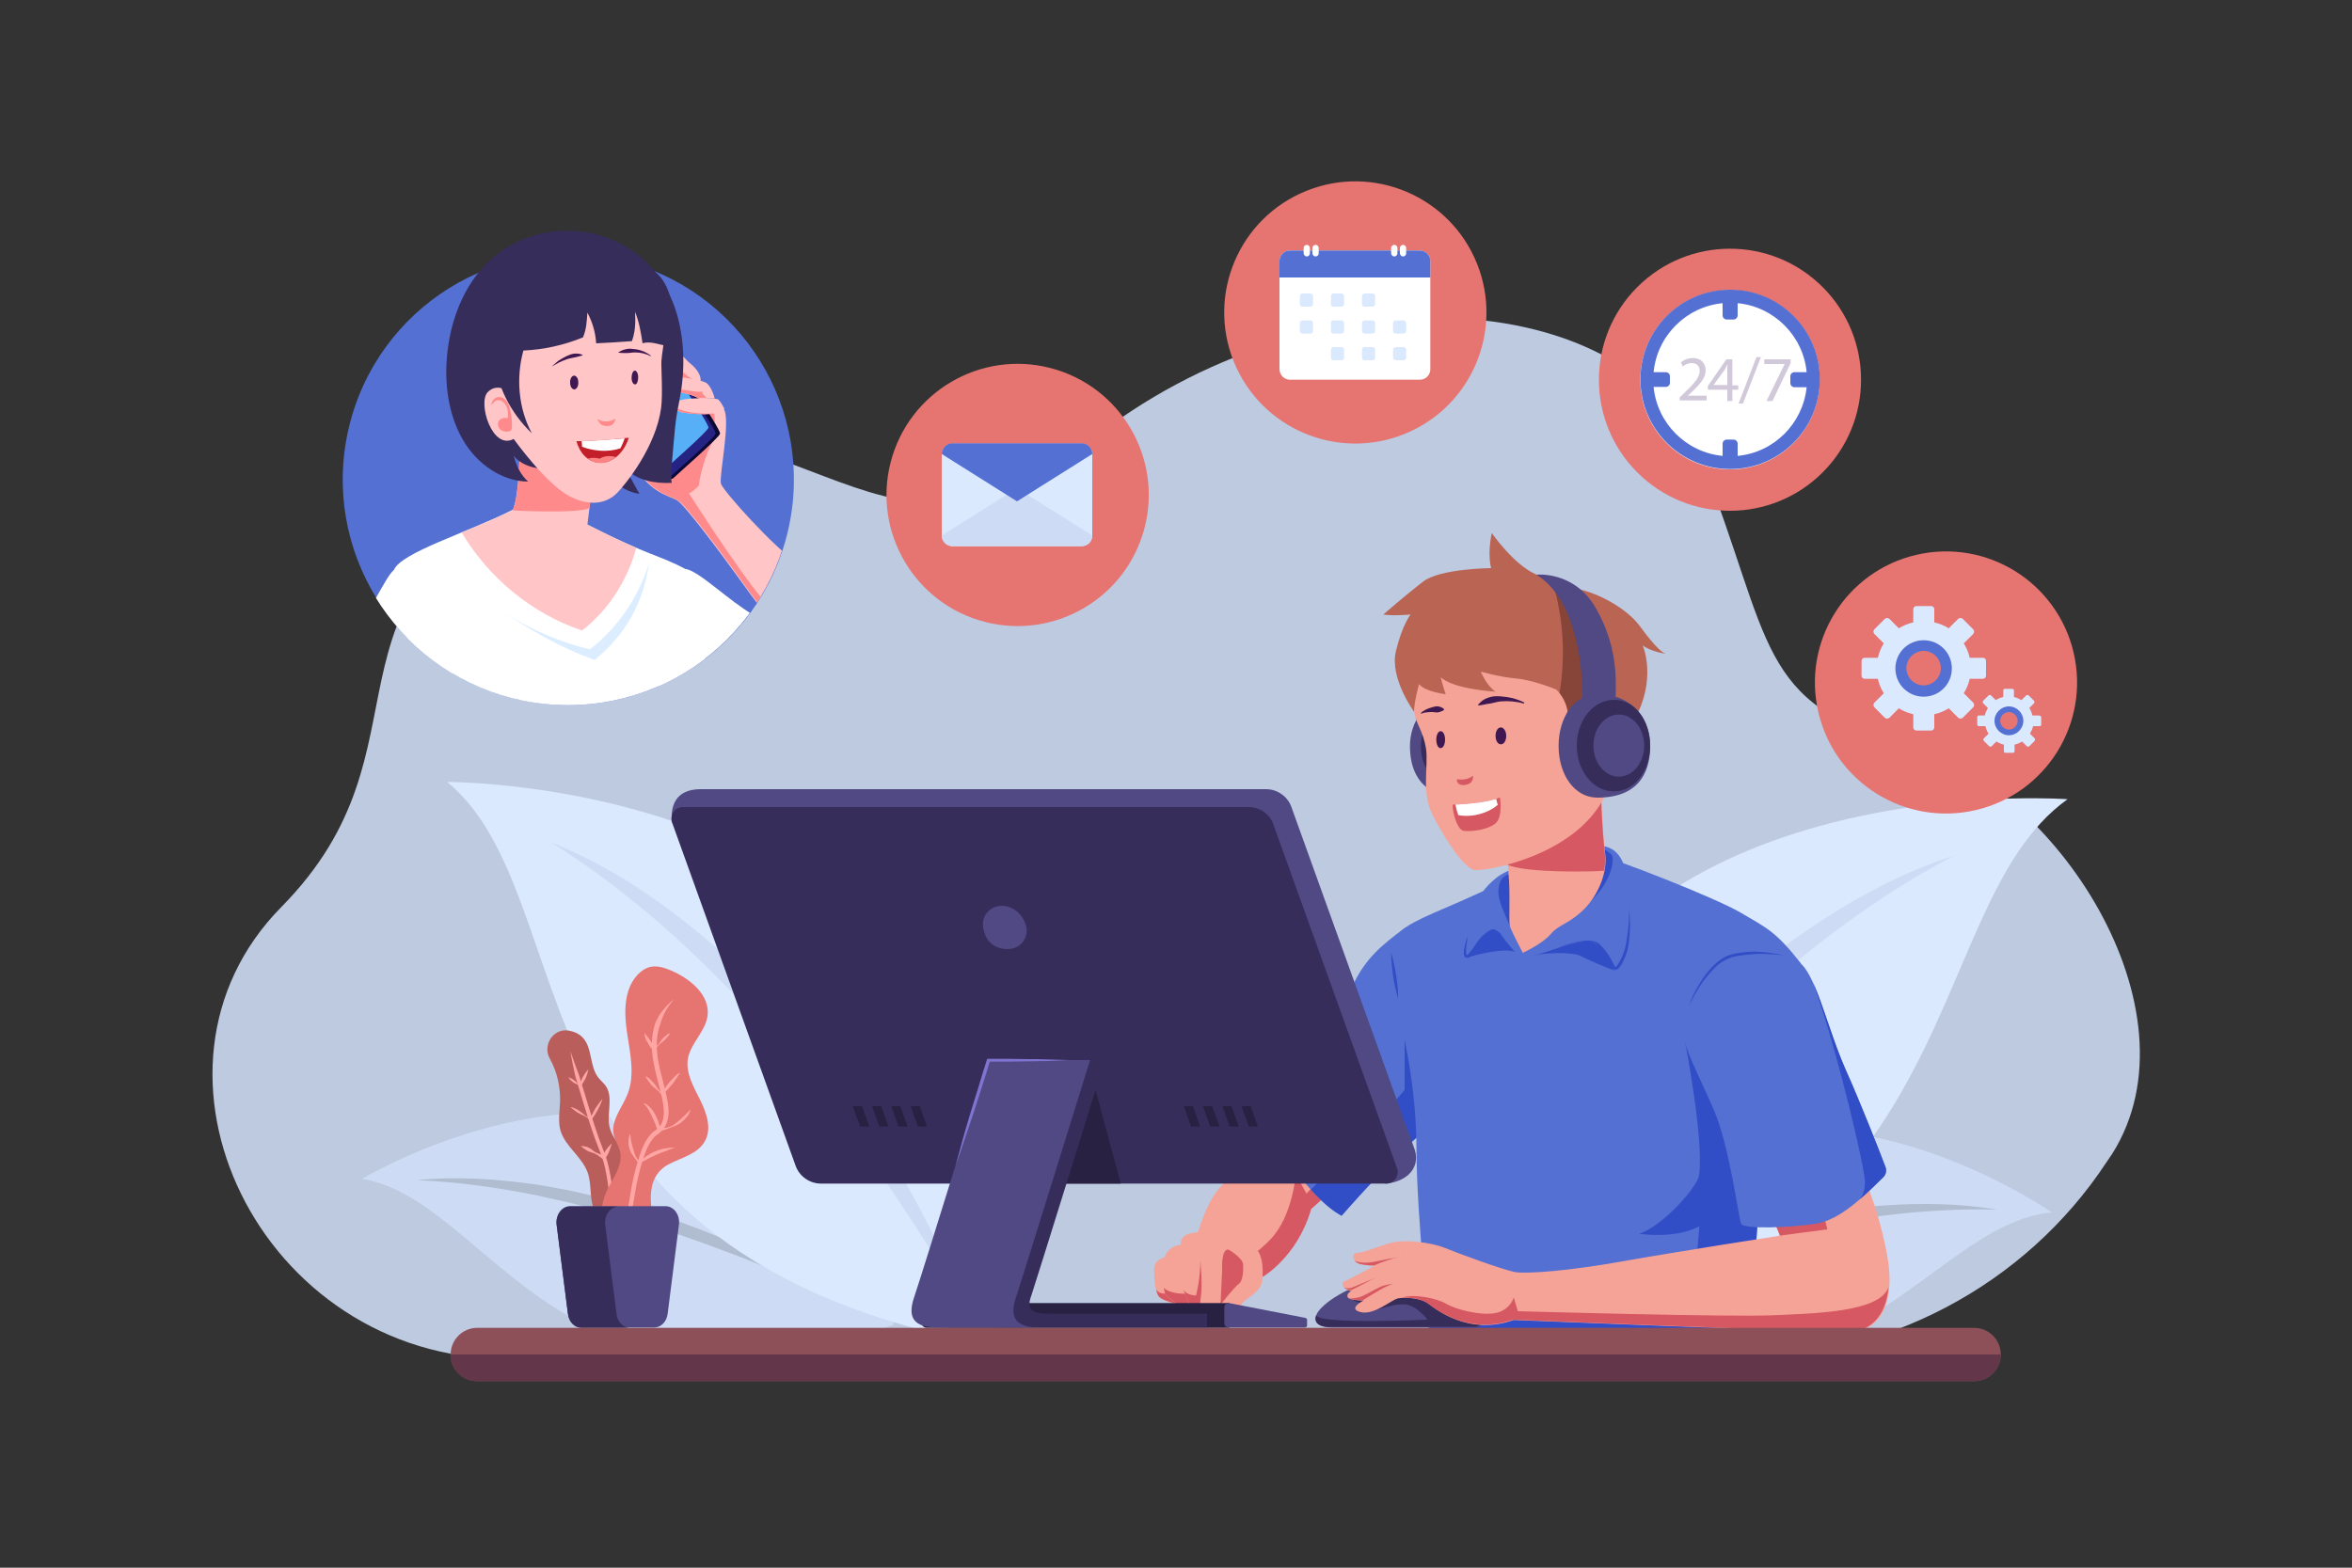 <?xml version="1.0" encoding="utf-8"?>
<!-- Generator: Adobe Illustrator 25.0.1, SVG Export Plug-In . SVG Version: 6.00 Build 0)  -->
<svg version="1.1" xmlns="http://www.w3.org/2000/svg" xmlns:xlink="http://www.w3.org/1999/xlink" x="0px" y="0px"
	 viewBox="0 0 750 500" style="enable-background:new 0 0 750 500;" xml:space="preserve">
<rect x="0" y="0" width="750" height="500" fill="#333333" stroke="none"/>
<style type="text/css">
	.st0{fill:#BDCAE0;}
	.st1{fill:#CDDCF4;}
	.st2{fill:#B0BDD1;}
	.st3{fill:#DBE9FF;}
	.st4{fill:#F6A397;}
	.st5{fill:#D65863;}
	.st6{fill:#5470D3;}
	.st7{fill:#314EC6;}
	.st8{fill:#504984;}
	.st9{fill:#372D5B;}
	.st10{fill:#BA6454;}
	.st11{fill:#874438;}
	.st12{fill:#FFFFFF;}
	.st13{fill:#3F1751;}
	.st14{fill:#BA5E5B;}
	.st15{fill:#FFA6A4;}
	.st16{fill:#E67471;}
	.st17{fill:#282142;}
	.st18{fill:#7F74D1;}
	.st19{fill:#8E5058;}
	.st20{fill:#64364A;}
	.st21{clip-path:url(#SVGID_2_);}
	.st22{fill:#FFC5C7;}
	.st23{fill:#DCEDFF;}
	.st24{fill:#FE8A8B;}
	.st25{fill:#0C0835;}
	.st26{fill:#252384;}
	.st27{fill:#57AFF7;}
	.st28{fill:#C31F2A;}
	.st29{fill:#FB8384;}
	.st30{fill:#D1C8D9;}
</style>
<g id="BACKGROUND">
</g>
<g id="OBJECTS">
	<path class="st0" d="M671.7,370.7c-26,39.5-70.6,62.7-117.9,62.7H161.6c-78.8,0-123.1-92.2-71.9-144.1c51.1-51.9,6-96.2,84.8-137.9
		c76.4-40.3,102.5,45.6,172.9-10.6c70.4-56.2,172.9-50.9,195.4,6.4c22.5,57.3,17.2,77.5,65,90.2c47.8,12.7,94.4,84.9,65.8,130.5
		C672.9,368.9,672.3,369.8,671.7,370.7z"/>
	<g>
		<g>
			<path class="st1" d="M654.3,386.7c-41.3,3.5-69.2,81-172.5,34.4c0,0,11.3-33.8,62.2-54.9C594.7,345.2,654.3,386.7,654.3,386.7z"
				/>
			<path class="st2" d="M495.9,415.3c10.8-5.6,22-10.4,33.4-14.6c2.8-1.1,5.7-2.1,8.6-3c2.9-1,5.8-1.9,8.7-2.8
				c2.9-0.9,5.9-1.7,8.8-2.5c1.5-0.4,2.9-0.8,4.4-1.2l4.4-1.1l4.5-1l4.5-0.9l4.5-0.9c1.5-0.3,3-0.5,4.5-0.7c3-0.4,6-1,9.1-1.2
				c3-0.3,6.1-0.8,9.1-0.9c12.2-0.9,24.5-0.7,36.5,1.3c-12.2-0.3-24.2,0.4-36.2,1.9l-2.2,0.3l-2.2,0.3l-4.5,0.7
				c-3,0.4-5.9,1-8.9,1.5c-1.5,0.3-3,0.5-4.4,0.8l-4.4,0.9l-4.4,0.9l-4.4,1.1l-4.4,1c-1.5,0.4-2.9,0.7-4.4,1.1l-4.4,1.1
				c-1.5,0.4-2.9,0.8-4.4,1.2c-2.9,0.8-5.8,1.6-8.7,2.5c-2.9,0.9-5.8,1.7-8.7,2.6C518.8,407.3,507.3,411.3,495.9,415.3z"/>
		</g>
		<g>
			<path class="st3" d="M659.3,254.9c-50.4,36-27.1,156.8-195.4,175.8c0,0-11.2-52.1,38-118C551.1,246.9,659.3,254.9,659.3,254.9z"
				/>
			<path class="st1" d="M475.1,416.2c7.3-15.9,16.4-31,26.6-45.3c10.2-14.3,21.6-27.8,34-40.3c12.4-12.5,25.9-24,40.5-33.9
				c14.5-9.9,30.2-18.5,46.9-23.8c-15.5,8.1-29.9,17.8-43.5,28.4c-13.6,10.7-26.5,22.2-38.6,34.5c-12.2,12.2-23.7,25.2-34.6,38.6
				C495.4,387.8,485.1,401.8,475.1,416.2z"/>
		</g>
		<g>
			<path class="st1" d="M115.4,376c41,6.4,63.3,85.6,169.6,46.5c0,0-8.9-34.5-58.1-59.1C177.7,338.7,115.4,376,115.4,376z"/>
			<path class="st2" d="M271.4,415.6c-11.2-4.8-22.3-9.6-33.5-14c-2.8-1.1-5.6-2.1-8.5-3.2c-2.8-1.1-5.7-2.1-8.5-3.1
				c-1.4-0.5-2.8-1-4.3-1.5l-4.3-1.4c-1.4-0.5-2.9-1-4.3-1.4l-4.3-1.3l-4.3-1.4l-4.3-1.2l-4.3-1.2c-1.4-0.4-2.9-0.7-4.4-1.1
				c-2.9-0.7-5.8-1.5-8.8-2.1l-4.4-1l-2.2-0.5l-2.2-0.4c-11.8-2.3-23.8-3.9-35.9-4.4c12.1-1.2,24.4-0.5,36.5,1.2c3,0.3,6,1,9,1.5
				c3,0.5,6,1.2,9,1.9c1.5,0.3,3,0.7,4.5,1.1l4.4,1.2l4.4,1.2l4.4,1.3l4.4,1.4c1.4,0.5,2.9,1,4.3,1.5c2.9,1,5.8,2,8.6,3.1
				c2.8,1.1,5.7,2.2,8.5,3.4c2.8,1.2,5.6,2.3,8.4,3.6C250.2,403.7,261,409.3,271.4,415.6z"/>
		</g>
		<g>
			<path class="st3" d="M142.6,249.4c45.4,37.6,15.2,150.5,173.5,179.8c0,0,14.1-48.7-28.1-114.4C245.8,249,142.6,249.4,142.6,249.4
				z"/>
			<path class="st1" d="M306.5,414.6c-8.6-14.3-17.4-28.2-26.8-41.7c-9.5-13.5-19.5-26.5-30.3-38.9c-10.7-12.4-22.1-24.2-34.3-35.3
				c-12.2-11-25.2-21.1-39.3-30c15.5,6.1,29.8,15.2,43,25.6c13.2,10.4,25.2,22.2,36.1,34.9c10.9,12.7,20.8,26.3,29.5,40.6
				C293.1,384.1,300.7,399,306.5,414.6z"/>
		</g>
	</g>
	<g>
		<g>
			<path class="st4" d="M409.7,354.5c-5.7,6.7-10.8,17.9-14,19.7c-3.2,1.8-8.6,2.4-13.7,18.8c-5.1,16.4,20.6,14.2,20.6,14.2
				s11-6.3,15.4-21.6l11-9.8L409.7,354.5z"/>
			<path class="st5" d="M389.8,405.4c0,0,8.3-2.7,15.4-10.2c7.1-7.5,8-20.8,8-20.8l3.4,6.3l6.8-7.3l3.3-0.3l2.4,2.7l-11,9.8
				c-4.4,15.3-15.4,21.6-15.4,21.6s-7.1,0.6-13.1-1.2C389.6,405.6,389.8,405.4,389.8,405.4z"/>
			<path class="st6" d="M448.2,295.8c-7.9,5.8-12.6,9.9-16.5,17.8c-3.9,7.8-28.5,36-30,38.5c-1.6,2.5,13.8,29.1,26.1,35.7
				c0,0,18.6-21.4,29.3-29.5c10.7-8.1,7.1-36.8,2.1-46.5C454.2,302.1,448.2,295.8,448.2,295.8z"/>
			<path class="st7" d="M447.9,347.6v-16c0,0,2.1-0.8,3.7,4.6c0.7,2.2,0.6,4.4,0.3,6.4l12-9c0.5,10.1-1.1,20.3-6.8,24.6
				c-10.7,8.1-29.3,29.5-29.3,29.5c-3.2-1.7-6.5-4.7-9.8-8.3C425.5,371.9,439.9,357.4,447.9,347.6z"/>
			<path class="st4" d="M371.6,400.9c-2,0.6-3.6,1.6-3.6,4.2c0,2.6,0.4,6.7,1.4,8.3c1,1.6,6,2.6,6,2.6s-0.3-10.6-1.4-12.6
				C373,401.3,371.6,400.9,371.6,400.9z"/>
			<path class="st5" d="M369.4,413.3c-0.3-0.4-0.5-1.1-0.7-1.9c1.1,1.1,1.5,1.1,2.8,1.2l3.8,1.2c0.1,1.2,0.1,2,0.1,2
				S370.4,414.9,369.4,413.3z"/>
			<path class="st4" d="M376.4,397c-2.5,0.3-5,2.1-5,4.7s-0.9,9.8,0,10.9c0.9,1.2,5.2,4.4,6.7,4.7c1.5,0.3,4.1-0.2,3.7-1
				C381.6,415.5,376.4,397,376.4,397z"/>
			<path class="st5" d="M371.1,410.7c1.9,2.1,6.7,1.9,6.7,1.9s2.1,2.3,2.4,3c0.2,0.4,1,1,1.1,1.5c-0.8,0.3-2.2,0.4-3.1,0.2
				c-1.5-0.3-5.7-3.4-6.7-4.6L371.1,410.7C371.1,410.7,371.1,410.7,371.1,410.7z"/>
			<path class="st4" d="M385.8,392.7c-7.6,0.4-9.1,1.1-9.3,4.2c-0.3,3.1-0.1,12.2,0.9,14.5c1,2.3,1.5,4.4,2.8,5.6
				c1.2,1.2,3.1,1.2,3.1,1.2s4.2-6.1,4.4-11.3C387.7,401.9,385.8,392.7,385.8,392.7z"/>
			<path class="st5" d="M381.4,413.2c0.4-2.1,1.2-4.4,1.4-11.4c0-2.7,2.5,11.2,1.4,15c-0.5,0.9-0.9,1.5-0.9,1.5s-1.9,0-3.1-1.2
				c-1.2-1.2-1.8-3.3-2.8-5.6c-0.1-0.2-0.1-0.3-0.2-0.5C377.6,412.2,379.2,413.1,381.4,413.2z"/>
			<path class="st4" d="M402.5,408.4c-0.5,4.2-6,5.8-6.7,7.9c-0.6,2.1-0.2,4.1-1.2,4.6c-1.1,0.5-5.5-2-5.3-4.8c0,0-1.2,2.4-3.7,2.8
				c-2.6,0.4-3.2-1.4-2.8-4.3c0.4-2.8,0.4-4.3,0.3-7.7c-0.1-3.4-0.9-6.5,0.6-10.2c1.5-3.7,3.6-7,7.6-6.4c4.1,0.6,6.6,5.8,8.8,7.5
				C402.3,399.6,403,403.6,402.5,408.4z"/>
			<path class="st5" d="M389.2,416.1c0.2-5.4,0.5-9.8,0.5-10.7c0-0.9-0.3-6.6,1.8-6.9c0.3-0.1,4.8,2.8,4.9,4.7
				c0.1,1.9,0,5.4-1.4,6.3C393.6,410.5,389.2,416.1,389.2,416.1z"/>
		</g>
		<g>
			<path class="st6" d="M574.3,307.3c-8.1-10.3-10.9-11.3-19.2-16.2c-8.4-4.9-40-17.2-46.6-18.8c-6.5-1.6-32.9,10.7-41.5,14.6
				c-8.6,3.9-19.6,7.8-21.5,11.6c-6.3,12.8,6.1,30.9,6.2,68.8c0,19.9,4.6,64.6,4.6,64.6s99.5,0.2,100.9-1.9
				c1.4-2.1,4.9-73.5,6.6-88.1C565.5,327.3,574.3,307.3,574.3,307.3z"/>
			<g>
				<path class="st7" d="M445.8,318.5c-0.7-2.4-1.2-4.8-1.6-7.3c-0.3-2.5-0.6-4.9-0.6-7.4c0.7,2.4,1.2,4.8,1.6,7.3
					C445.6,313.5,445.9,316,445.8,318.5z"/>
			</g>
			<path class="st7" d="M483.1,303.6c-3.8-1.4-13,1.1-14.6,1.6c-1.7,0.6,1-6.5,2-7.4c1-0.9,2.5-2.9,5.5-2c3,0.9,5.5,4.4,6,5.5
				C482.3,302.4,483.1,303.6,483.1,303.6z"/>
			<path class="st7" d="M515.1,309.5c-1.4-0.1-9.4-3.7-11.3-4.7s-10.6-1.3-16.4,0.3c0,0,11.2-7.6,17.7-7.5c6.5,0.1,9,2.4,9.5,4.5
				C515.2,304.2,515.1,309.5,515.1,309.5z"/>
			<path class="st7" d="M472.3,415.9c1.1-1,66,1,67.4-5.7c1.3-6.8,2.2-19.1,2.2-19.1c-7.8,4.2-19.2,2.4-19.2,2.4
				c7.6-2.5,18.5-14.9,19.1-18.6c1.6-11.3-4.4-42.3-4.4-42.3l4.4-8.9l5.2-2.9c0,0,9.8,4.9,18.1,13.8c-0.6,2.5-1,4.9-1.3,7.2
				c-1.6,13.8-4.8,78-6.4,87.1c-20.1,0.7-56.6,2.1-81,2.9c-11.8,0-20.1,0-20.1,0s-0.2-5.9-0.5-14.3
				C462.6,417.2,471.7,416.6,472.3,415.9z"/>
			<path class="st6" d="M485.5,305.5c7-0.8,18.3-6.9,22.7-4.8c4.4,2.1,5.5,7.4,6.4,8.4s4.8-3.7,4.8-14.9c0-11.2,0.3-22.7-7.9-24.3
				c-8.3-1.6-29.7,6.5-34,9.8c-4.3,3.3-6.1,6.6-7.3,9.7c-1.2,3.2-4.3,16-2.9,16.1c1.4,0.1,5.5-8.2,8.5-8.5
				C478.8,296.7,483.6,305.7,485.5,305.5z"/>
			<path class="st7" d="M481.5,295.4c-1.8-4.2-3.7-8-3.7-10.9c0.1-2.9,0.7-5,4-5.9c3.3-0.9,4.6,0.8,4.8,5.3
				C486.8,288.4,481.5,295.4,481.5,295.4z"/>
			<path class="st7" d="M507.1,287.5c6.8-6.2,7.6-13.1,7-14.5c-0.6-1.4-3.5-2.5-3.5-2.5s-1.1,4.5-0.5,5.6
				C510.8,277.2,507.1,287.5,507.1,287.5z"/>
			<g>
				<path class="st7" d="M496.3,302.5c1.7-0.7,3.4-1.3,5.2-1.8c1.8-0.4,3.6-0.8,5.5-0.7c0.9,0.1,1.9,0.3,2.8,0.9
					c0.7,0.7,1.3,1.3,1.9,2c1.2,1.4,2.1,3.1,2.9,4.7c0.2,0.4,0.4,0.8,0.6,0.8c0,0,0,0,0.1-0.1c0.1-0.1,0.3-0.2,0.4-0.4
					c0.5-0.7,0.9-1.5,1.3-2.3c0.8-1.6,1.3-3.3,1.6-5.1c0.3-1.8,0.5-3.6,0.7-5.4c0.2-1.8,0.2-3.6,0.2-5.4c0.4,3.6,0.4,7.3-0.1,10.9
					c-0.2,1.8-0.7,3.7-1.5,5.4c-0.4,0.8-0.8,1.7-1.4,2.4c-0.2,0.2-0.3,0.4-0.6,0.6c-0.1,0.1-0.3,0.2-0.5,0.2c-0.2,0-0.5,0-0.6-0.1
					c-0.4-0.2-0.5-0.4-0.7-0.7c-0.1-0.2-0.3-0.4-0.4-0.6c-0.8-1.7-1.6-3.2-2.7-4.6c-0.6-0.7-1.2-1.4-1.8-2c-0.6-0.5-1.4-0.7-2.3-0.8
					c-1.7-0.2-3.6,0-5.3,0.4C499.7,301.5,498,301.9,496.3,302.5z"/>
			</g>
			<g>
				<path class="st7" d="M480.2,300.1c-0.8-0.7-1.5-1.3-2.3-1.9c-0.4-0.3-0.8-0.5-1.2-0.7c-0.2-0.1-0.4-0.1-0.6-0.2
					c-0.1,0-0.2,0-0.2,0c-0.1,0-0.1,0-0.2,0.1c-1.7,1-3,2.5-4.1,4.1c-0.6,0.8-1.1,1.7-1.7,2.5c-0.3,0.4-0.7,0.8-1.1,1.1
					c-0.2,0.2-0.5,0.4-0.9,0.4c-0.2,0-0.5-0.1-0.7-0.2c-0.2-0.2-0.3-0.3-0.3-0.5c-0.2-0.6-0.1-1.1-0.1-1.7c0.1-0.5,0.2-1,0.3-1.5
					c0.2-1,0.5-2,0.9-2.9c-0.1,1-0.3,2-0.4,3c-0.1,0.5-0.1,1-0.1,1.5c0,0.5,0,1,0.2,1.3c0,0.1,0.1,0.1,0.1,0.1c0,0,0,0,0,0
					c0.1,0,0.3-0.1,0.4-0.3c0.3-0.3,0.6-0.7,0.9-1c0.6-0.8,1.1-1.6,1.7-2.5c0.6-0.8,1.2-1.7,2-2.4c0.8-0.7,1.6-1.3,2.5-1.8
					c0.1-0.1,0.3-0.1,0.5-0.2c0.2,0,0.3,0,0.5,0c0.3,0.1,0.6,0.2,0.8,0.3c0.5,0.3,0.9,0.6,1.3,0.9
					C478.9,298.6,479.6,299.3,480.2,300.1z"/>
			</g>
			<path class="st4" d="M480.6,269.9c0,2.8,0.1,5.5,0.4,8.3c0.7,6.7,0,15.6,0.5,17.3c0.6,1.8,4.1,8.4,4.1,8.4s6.3-2.9,8.9-6
				s6-3.3,10.6-7.9c4.6-4.6,7.7-12,6.7-18.1c-0.1-0.8-0.9-8.6-1.1-16.7c-0.2-8.1-8.7-14.2-16.8-14.2c-8.1,0-12.9,12-13.2,20.1
				C480.6,264.3,480.5,267.4,480.6,269.9z"/>
			<path class="st5" d="M510.6,255.1c0.2,8.1,1,15.9,1.1,16.7c0.3,1.9,0.2,3.9-0.2,5.9c-1.8,0.3-24.8,0.9-30.8-1.9
				c-0.1-2-0.2-3.9-0.2-5.9c0-2.5,0-5.6,0.1-9c0.1-3.4,1-7.6,2.7-11.2l19-6.7C507,245.5,510.5,249.9,510.6,255.1z"/>
		</g>
		<g>
			<path class="st8" d="M466.4,221.4c-12.3,0-16.8,9.4-16.8,16.5c0,6.3,2,16.5,16.8,16.5c7.4,0,12.4-7.4,12.4-16.5
				C478.8,228.8,473.8,221.4,466.4,221.4z"/>
			<path class="st9" d="M465.8,225.4c-9.3,0-12.7,7.1-12.7,12.4c0,4.8,1.5,12.4,12.7,12.4c5.6,0,9.4-5.6,9.4-12.4
				C475.2,231,471.4,225.4,465.8,225.4z"/>
			<path class="st4" d="M450.9,226.9c0.7,4.3,2.8,5.9,3.8,11.7c0.9,5.8-1.6,14.2,2.2,21.5c3.8,7.3,9.9,17,13.4,17.4
				c3.5,0.4,31.8-4.4,41.3-23.3c2.7-5.4,8.6-26.8,3.6-39.8c-5-13-13.1-25-31.9-25.3C464.4,188.8,447.1,204.2,450.9,226.9z"/>
			<path class="st5" d="M466.6,250.4c1,0,2.1-0.4,2.6-1c0.4-0.6,0.6-1.3,0.5-2c-1.5,1.2-3.3,1.4-5.1,1.1
				C464.4,249.8,465.5,250.4,466.6,250.4z"/>
			<path class="st10" d="M499.9,226.9c-0.7-4.5-3.7-7-3.7-7s-7.2-3-12.7-3.5c-5.6-0.5-11.3-2.2-11.3-2.2s1.8,4.5,4.7,6.4
				c0,0-13.3-0.7-17.5-4.6c0,0,0.8,3.2,1.6,5.4c0,0-6.5-0.7-8.5-3.2c0,0-1.6,5.7-1.6,8.8c0,0-7.8-10.7-5.8-19.2
				c2-8.5,4.7-11.8,4.7-11.8s-5.6,0.5-8.7,0c0,0,7.2-6.3,12.7-10.5c5.4-4.2,21.7-4.3,21.7-4.3s-1.3-4.3,0.2-11.2
				c0,0,7,10.2,14.3,13.3s6.4,2.9,14.2,4.8c7.8,2,15.2,7,18.4,11.2c3.1,4.2,6.5,8.5,8.5,9.2c0,0-4.9-0.7-7.3-2.7
				c0,0,4.1,9.2-1.3,21.1c-5.4,11.9-18.9,8.4-21.5,5.8C498.3,230.1,499.9,226.9,499.9,226.9z"/>
			<path class="st11" d="M500.9,232.7c-2.6-2.6-1-5.8-1-5.8c-0.4-2.7-1.7-4.7-2.6-5.9c2-11.9,1.2-24.2-2.3-35.7c2,0.8,3.2,1.2,6.2,2
				c3.6,5.4,6.3,11.5,8.2,17.7c2.4,7.9,3.5,16.4,1.3,24.3c-0.6,2-1.4,4-2.4,5.9C504.8,235,502,233.8,500.9,232.7z"/>
			<path class="st8" d="M504.6,222.5c0,0,0.9-29.7-14.7-39.2c0,0,12.1-1.4,19,10.7c6.9,12.1,6.4,22.4,6.3,28.2
				C515,228,504.6,222.5,504.6,222.5z"/>
			<path class="st8" d="M509.4,221.4c12.3,0,16.8,9.4,16.8,16.5c0,6.3-2,16.5-16.8,16.5c-7.4,0-12.4-7.4-12.4-16.5
				C497,228.8,502,221.4,509.4,221.4z"/>
			<path class="st9" d="M502.8,237.8c0-8.1,5.3-14.6,11.9-14.6c6.6,0,11.5,6.5,11.5,14.6c0,8.1-5,14.6-11.5,14.6
				C508.1,252.5,502.8,245.9,502.8,237.8z"/>
			<ellipse class="st8" cx="516.2" cy="237.8" rx="8.1" ry="9.9"/>
			<g>
				<path class="st5" d="M478.3,254.3c-3.3,1.8-14.1,2.4-14.9,2.3c-0.7-0.1,0.8,8.1,3.4,8.4c2.6,0.3,7.9-0.4,10.2-2.5
					C479.3,260.4,478.3,254.3,478.3,254.3z"/>
				<path class="st12" d="M477.6,256.7c-0.2-0.7-0.4-1.3-0.5-1.9c-3.6,1.2-10.8,1.8-13,1.8c0.2,1.1,0.5,2.2,0.9,3.3
					c0.1,0,0,0.1,0.1,0.1C469.9,260.8,474.7,259.2,477.6,256.7z"/>
			</g>
			<path class="st13" d="M476.9,234.7c0-1.5,0.7-2.7,1.7-2.7c0.9,0,1.7,1.2,1.7,2.7c0,1.5-0.7,2.7-1.7,2.7
				C477.6,237.4,476.9,236.2,476.9,234.7z"/>
			<path class="st13" d="M458,235.9c0-1.5,0.6-2.7,1.4-2.7c0.8,0,1.4,1.2,1.4,2.7s-0.6,2.7-1.4,2.7C458.6,238.7,458,237.4,458,235.9
				z"/>
			<path class="st13" d="M486.1,224.1c-1.1-0.6-2.3-1-3.6-1.4c-1.3-0.3-2.5-0.5-3.9-0.6c-1.3-0.1-2.7-0.1-4,0.4
				c-1.3,0.4-2.4,1.2-3.3,2.3l0.1,0.2c1.4-0.1,2.5-0.5,3.7-0.6c1.2-0.2,2.3-0.6,3.5-0.7c2.4-0.2,4.9,0,7.3,0.7L486.1,224.1z"/>
			<path class="st13" d="M453.2,227.6c0.6-0.2,1.2-0.4,1.8-0.4c0.6-0.1,1.2-0.1,1.8-0.1c0.6,0,1.2,0.2,1.8,0.1
				c0.3-0.1,0.6-0.1,0.9-0.3c0.3-0.1,0.6-0.2,1-0.5l0-0.2c-0.6-0.6-1.3-0.8-1.9-0.9c-0.7-0.1-1.4,0.1-2,0.3
				c-0.7,0.2-1.3,0.4-1.9,0.7c-0.6,0.3-1.2,0.7-1.7,1.2L453.2,227.6z"/>
		</g>
		<g>
			<path class="st8" d="M472.3,422.4c0,0.4-0.6,1-2,1c-1.4,0-40.1,0-45.3,0c-5.2,0-6.4-2.1-4.9-4.7c1.6-2.6,8.2-8.4,24.5-12.4
				c16.4-4,25,5.4,27.6,9.6C474.3,419,472.3,422.4,472.3,422.4z"/>
			<path class="st9" d="M419.7,419.5c0.9,3,35.5,1.4,35.5,1.4s-3.5-4.7-7.4-4.9c-3.9-0.1-5.8,1.2-11,2.1c-5.2,0.9-1.3-2.1-1.3-2.1
				s-3.7-0.8-5.2-2c0,0,8.6-2.5,12.2-3.1c3.6-0.6,12.7-0.2,13.9,0c0.8,0.1,5-2.3,10.1-1.1c2.8,2.1,4.7,4.4,5.7,6c2,3.1,0,6.4,0,6.4
				c0,0.4-0.6,1-2,1c-1.4,0-40.1,0-45.3,0C420.3,423.4,418.9,421.7,419.7,419.5z"/>
			<path class="st4" d="M567.6,394.1c0,0-32.2,5-49.7,8.1c-16.5,3-30.8,4.2-34.9,3.5c-4-0.8-17.9-5.9-22.3-7.7s-13.3-2.9-17.9-1.4
				c-4.6,1.4-8.3,3-10.1,3s-1.5,3,1,3.6c2.4,0.6,4.6,0.5,4.6,0.5s-8.3,4.5-9.7,5s0.3,3.1,2.3,3c0,0-1.8,1-1.1,2.1c0.6,1,5,1,5,1
				s-5.3,2.6-0.9,3.7c4.4,1,9.7-3.9,11.9-4.4c2.2-0.4,7.2-0.2,9.7,1.7c2.4,1.8,12.9,10.3,27.2,5.2c0,0,96.9,3.9,106.6,3.9
				c9.7,0,15.5-8.5,12.4-25c-3.1-16.5-9.1-28.7-9.1-28.7l-33.4,2.4L567.6,394.1z"/>
			<g>
				<path class="st5" d="M445.9,401c0.9-0.2,1.5-0.3,2-0.3C447.8,400.6,447,400.8,445.9,401z"/>
				<path class="st5" d="M438.2,403.6c0,0-2.2,0.1-4.6-0.5c-0.7-0.2-1.2-0.5-1.6-1c2.7,1.2,6,0.4,7.9,0c1.2-0.3,4-0.8,5.9-1.1
					C443.9,401.4,441.1,402.3,438.2,403.6z"/>
			</g>
			<g>
				<path class="st5" d="M438.7,407.5c0.2-0.1,0.4-0.2,0.5-0.2C439.2,407.3,439,407.4,438.7,407.5z"/>
				<path class="st5" d="M428.5,410.5c0,0,1,0.9,3,0c1.7-0.7,5.7-2.4,7.2-3c-1.8,0.8-6.6,3.5-7.9,4
					C429.9,411.6,429,411.1,428.5,410.5z"/>
			</g>
			<path class="st5" d="M433.5,413.7c1.5-0.4,4.6-2.3,6.5-3.2c1.9-0.9,4.3-1,4.3-1s-0.7,0.1-2.6,1c-1.9,0.9-7.1,4.2-7.1,4.2
				s-2.8,0-4.2-0.5C430.4,414.1,432,414.1,433.5,413.7z"/>
			<path class="st5" d="M461.1,415.8c2.7,1.7,10.8,3.9,15.7,3c4.8-0.9,5.9-5,5.9-5l1.3,4.4c0,0,67.2,1.9,80.9,1.3
				c13.5-0.6,34.6-0.9,37.3-9c-0.8,9.4-5.9,14.3-13.1,14.3c-9.7,0-106.6-3.9-106.6-3.9c-14.3,5-24.7-3.4-27.2-5.2
				c-2-1.5-5.9-2-8.3-1.8c0,0,0,0,0,0C450.7,412.5,458.3,414.1,461.1,415.8z"/>
			<path class="st5" d="M567.6,394.1c0,0,12.6-1.7,15.1-2l-1.9-7.8l-15.9,3.2L567.6,394.1z"/>
			<path class="st6" d="M601.2,372.1c0.5,1.2,0.2,2.6-0.8,3.5c-5.9,5.7-13.5,13.5-21.4,14.7c-8.6,1.3-23,1.8-23.8,0
				s-3.7-25.1-8.9-36.8c-5.2-11.8-8.6-17.8-9.9-24.5c-1.3-6.8,10.4-22.7,15.7-24c5.2-1.3,17.2-2.1,22.2,2.4
				c5,4.4,8.6,21.4,14.4,34.2C593.3,351.8,599.1,366.8,601.2,372.1z"/>
			<g>
				<path class="st7" d="M568.9,304.7c-1.6-0.2-3.2-0.3-4.8-0.4c-1.6-0.1-3.2-0.1-4.8,0c-1.6,0.1-3.2,0.3-4.7,0.5
					c-0.8,0.1-1.6,0.3-2.3,0.5c-0.7,0.3-1.5,0.5-2.1,0.9c-0.7,0.3-1.3,0.8-2,1.2c-0.6,0.5-1.2,1-1.7,1.6c-1.1,1.1-2.1,2.3-3.1,3.6
					c-1,1.3-1.8,2.6-2.6,4c-0.8,1.4-1.6,2.8-2.3,4.2c1.1-3,2.6-5.9,4.4-8.6c0.9-1.3,1.9-2.6,3.1-3.8c0.5-0.6,1.2-1.1,1.8-1.7
					c0.7-0.5,1.3-1,2.1-1.4c0.7-0.4,1.5-0.7,2.3-0.9c0.8-0.2,1.6-0.4,2.4-0.5c1.6-0.2,3.2-0.4,4.9-0.4
					C562.5,303.6,565.7,304,568.9,304.7z"/>
			</g>
			<path class="st7" d="M594.7,376.9c0-4.2-8.9-42.4-16.6-63.7l0,0c3.3,7.3,6.4,18.9,10.6,28.3c4.6,10.3,10.5,25.2,12.5,30.6
				c0.5,1.2,0.2,2.6-0.8,3.5c-2.2,2.2-4.8,4.7-7.4,7C593.2,382.4,594.7,380.8,594.7,376.9z"/>
		</g>
	</g>
	<g>
		<g>
			<g>
				<path class="st14" d="M174.6,333.9c-0.2,1.3,0.1,2.6,0.7,3.7c2.3,4.1,3.4,8.9,3.3,13.6c-0.1,3.1-0.7,6.3,0.1,9.3
					c1.5,5.2,6.9,8.4,8.7,13.5c1.6,4.5,0.1,10.2,3.3,13.7c0.8,0.9,2,1.5,3.1,1.1c0.6-0.2,1-0.7,1.4-1.1c3.7-4.2,7.7-9.3,6.5-14.8
					c-1.1-5.2-6.4-8.7-7.4-13.8c-0.8-4.2,1.3-9.1-1.1-12.7c-0.7-1-1.6-1.7-2.4-2.7c-2.9-3.7-1.8-9.6-5.1-12.9
					c-1.1-1.1-2.4-1.7-3.9-2C178.4,327.9,175.1,330.3,174.6,333.9L174.6,333.9z"/>
			</g>
			<g>
				<path class="st15" d="M195.7,399.5c0.2-2.8,0.3-5.5,0.4-8.3c-0.1-2.8-0.3-5.5-0.5-8.3c-0.2-2.8-0.5-5.5-1-8.2
					c-0.5-2.7-1.1-5.5-2.3-8.1c-2-5.1-3.6-10.3-5.2-15.6l-2.4-7.9c-1-2.6-1.9-5.2-2.8-7.8c0.4,2.7,1,5.4,1.6,8.1l2.4,7.9
					c1.6,5.3,3.2,10.5,5.3,15.7c1.1,2.5,1.7,5.1,2.2,7.8c0.5,2.7,0.8,5.4,1,8.1c0.2,2.7,0.4,5.5,0.5,8.2L195.7,399.5z"/>
				<path class="st15" d="M181.2,343.6c0.5,0.7,1,1.2,1.7,1.7c0.3,0.2,0.7,0.4,1.1,0.5c0.4,0.2,0.7,0.4,1,0.7l0.1,0.1l0.1-0.2
					c0.3-0.4,0.6-0.8,0.8-1.2c0.2-0.4,0.5-0.8,0.7-1.2c0.4-0.9,0.7-1.8,0.9-2.8l-0.1,0c-0.7,0.7-1.2,1.5-1.7,2.4
					c-0.2,0.4-0.4,0.9-0.6,1.3c-0.2,0.4-0.3,0.9-0.4,1.4l0.2-0.1c-0.3-0.2-0.6-0.4-0.9-0.7c-0.3-0.3-0.5-0.6-0.8-0.8
					C182.7,344.2,182,343.8,181.2,343.6L181.2,343.6z"/>
				<path class="st15" d="M181.9,353.1c0.5,0.4,1,0.8,1.5,1.2c0.5,0.4,1,0.7,1.6,1c0.6,0.3,1.2,0.5,1.7,0.8c0.5,0.3,1,0.7,1.5,1.1
					l0.2,0.1l0.2-0.2c0.8-1,1.4-2,2-3.1c0.6-1.1,1.1-2.2,1.5-3.4l-0.1,0c-0.8,0.9-1.5,2-2.2,3c-0.6,1.1-1.2,2.2-1.6,3.3l0.3-0.1
					c-0.6-0.3-1.1-0.5-1.7-0.9c-0.5-0.4-1-0.8-1.5-1.2c-0.5-0.4-1.1-0.7-1.6-1C183.1,353.4,182.5,353.1,181.9,353.1L181.9,353.1z"/>
				<path class="st15" d="M185.2,365.5c0.5,0.5,1.1,0.9,1.7,1.3c0.6,0.4,1.2,0.6,1.9,0.8c0.7,0.2,1.3,0.5,1.9,0.9
					c0.6,0.4,1.1,0.9,1.6,1.2l0.4,0.3l0.3-0.5c0.5-0.7,0.9-1.4,1.2-2.2c0.3-0.8,0.6-1.5,0.8-2.4l-0.1-0.1c-0.6,0.6-1.1,1.3-1.6,1.9
					c-0.5,0.7-0.8,1.4-1.2,2.2l0.7-0.2c-0.6-0.3-1.3-0.5-2-0.8c-0.7-0.2-1.3-0.6-1.8-1c-0.5-0.5-1.1-0.8-1.8-1.1
					C186.7,365.7,186,365.5,185.2,365.5L185.2,365.5z"/>
			</g>
		</g>
		<g>
			<g>
				<path class="st16" d="M200.1,400c2.2-0.4,10.2-2.9,9.7-5c-2.4-9.1-4.8-19.3,3.5-23.7c4-2.1,9.1-3.2,11.4-7.2
					c2.4-4.1,0.6-9.2-1.5-13.4c-2.1-4.2-4.7-8.7-3.8-13.3c1-4.8,5.5-8.4,6.2-13.3c1-6.6-5.5-12-11.7-14.6c-2.1-0.9-4.4-1.6-6.6-1.1
					c-1.6,0.4-3,1.4-4.1,2.6c-4.4,4.9-4.2,12.2-3.2,18.7s2.5,13.3,0.1,19.3c-1.7,4.3-5.4,8.4-4.4,12.9c0.4,1.8,1.5,3.4,2,5.2
					c1.2,4.9-2.9,9.3-4.7,13.9c-2.4,6-0.8,13.3,3.8,17.9C197.7,399.8,198.9,400.2,200.1,400L200.1,400z"/>
			</g>
			<g>
				<path class="st15" d="M199.4,400.1c0.5-3.6,1-7.2,1.6-10.7c0.2-0.9,0.3-1.8,0.5-2.7c0.1-0.9,0.2-1.8,0.4-2.7
					c0.3-1.8,0.6-3.5,0.9-5.3c0.7-3.5,1.5-7,2.7-10.3c0.6-1.7,1.3-3.3,2.3-4.7c0.5-0.7,1-1.3,1.6-1.7c0.8-0.5,1.6-1.2,2.2-2
					c1.2-1.6,1.6-3.7,1.6-5.6c0-1.9-0.4-3.7-0.8-5.5c-0.8-3.6-1.9-7-2.5-10.5c-0.6-3.5-0.7-7,0.2-10.4c0.3-0.8,0.5-1.6,0.8-2.5
					c0.3-0.8,0.6-1.6,1-2.4c0.8-1.6,1.9-3,3-4.4c-1.4,1.1-2.7,2.4-3.8,3.9c-0.6,0.7-1.1,1.5-1.5,2.4c-0.5,0.8-0.8,1.7-1,2.6
					c-1,3.7-0.9,7.5-0.2,11.1c0.6,3.6,1.7,7.1,2.5,10.6c0.4,1.7,0.7,3.5,0.8,5.2c0,1.7-0.3,3.4-1.2,4.6c-0.5,0.6-1.1,1.2-1.8,1.6
					c-0.9,0.6-1.5,1.4-2.1,2.2c-1.1,1.6-1.8,3.3-2.4,5c-1.2,3.5-2.1,7-2.8,10.6c-0.3,1.8-0.6,3.6-0.9,5.4c-0.1,0.9-0.3,1.8-0.4,2.7
					c-0.1,0.9-0.1,1.8-0.2,2.7C199.4,392.9,199.3,396.5,199.4,400.1z"/>
				<path class="st15" d="M213.7,329.5c-0.6,0.2-1.1,0.6-1.6,1c-0.5,0.4-0.9,0.8-1.3,1.3c-0.3,0.5-0.6,1.1-1.1,1.5
					c-0.4,0.4-0.9,0.8-1.4,1.2l0.6,0c-0.2-0.5-0.5-0.9-0.7-1.3c-0.3-0.4-0.5-0.9-0.8-1.3c-0.3-0.4-0.6-0.8-0.9-1.2
					c-0.3-0.4-0.7-0.8-0.9-1.2l-0.1,0c0,0.6,0.1,1.1,0.3,1.6c0.2,0.5,0.4,1,0.7,1.4c0.2,0.5,0.5,0.9,0.8,1.3c0.3,0.4,0.6,0.8,1,1.2
					l0.4,0.4l0.2-0.4c0.3-0.5,0.6-1.1,1-1.5c0.4-0.5,0.9-0.8,1.4-1.2c0.5-0.4,0.9-0.8,1.3-1.3C213.1,330.6,213.4,330.1,213.7,329.5
					L213.7,329.5z"/>
				<path class="st15" d="M205.8,343.2c0.3,0.6,0.6,1.2,1,1.7c0.4,0.5,0.8,1,1.2,1.5c0.5,0.4,1,0.8,1.5,1.2c0.5,0.4,0.9,0.9,1.3,1.4
					l0.1,0.2l0.2-0.1c0.7-0.5,1.2-1,1.7-1.5c0.5-0.6,1-1.1,1.5-1.7c0.5-0.6,0.9-1.2,1.3-1.8c0.4-0.6,0.8-1.3,1.2-1.8l-0.1-0.1
					c-0.7,0.3-1.3,0.9-1.8,1.4c-0.5,0.5-1,1.1-1.5,1.6c-0.5,0.6-0.9,1.2-1.3,1.8c-0.4,0.6-0.8,1.3-1.2,1.8l0.3,0
					c-0.5-0.4-0.9-0.9-1.3-1.4c-0.4-0.5-0.7-1.1-1.1-1.6c-0.4-0.5-0.9-0.9-1.3-1.4C207,343.9,206.5,343.5,205.8,343.2L205.8,343.2z"
					/>
				<path class="st15" d="M220.2,353.8c-0.7,0.8-1.4,1.5-2.1,2.2c-0.7,0.7-1.5,1.3-2.3,2c-0.8,0.7-1.6,1.2-2.6,1.5
					c-1,0.3-2,0.3-3,0.3l0.4,0.3c-0.2-0.8-0.4-1.6-0.7-2.4c-0.3-0.8-0.6-1.6-1-2.3c-0.4-0.7-0.9-1.5-1.5-2.1
					c-0.6-0.6-1.3-1.2-2.1-1.5l-0.1,0.1c0.6,0.6,1.1,1.2,1.5,1.9c0.4,0.7,0.8,1.4,1.1,2.1l1,2.2c0.3,0.7,0.6,1.5,0.9,2.3l0.1,0.4
					l0.3,0c1.1-0.2,2.1-0.5,3.1-0.9c1-0.4,2-0.7,2.9-1.2c1-0.5,1.8-1.2,2.5-2C219.5,355.8,220,354.9,220.2,353.8L220.2,353.8z"/>
				<path class="st15" d="M200.8,361.9c-0.3,0.8-0.4,1.7-0.4,2.5c0,0.9,0.2,1.7,0.5,2.5c0.3,0.8,0.8,1.5,1.3,2.2l1.5,2l0.1,0.1
					l0.2-0.1c0.8-0.6,1.7-1,2.6-1.5c0.9-0.5,1.8-0.9,2.7-1.3c0.9-0.4,1.8-0.8,2.8-1.1c0.9-0.4,1.9-0.7,2.9-1.1l0-0.1
					c-2.1,0-4.2,0.4-6.1,1.2c-1,0.4-1.9,1-2.7,1.5c-0.9,0.6-1.6,1.3-2.4,2l0.3,0c-0.6-0.6-1.1-1.2-1.4-2c-0.4-0.7-0.5-1.5-0.8-2.3
					c-0.5-1.5-0.8-3-0.9-4.7L200.8,361.9z"/>
			</g>
		</g>
		<g>
			<g>
				<g>
					<path class="st8" d="M185.5,423.4h23.1c2.1,0,4-1.8,4.3-4.4l3.6-28.4c0.4-3.1-1.6-5.9-4.3-5.9h-30.4c-2.7,0-4.7,2.8-4.3,5.9
						l3.6,28.4C181.5,421.6,183.3,423.4,185.5,423.4z"/>
				</g>
			</g>
			<path class="st9" d="M181.8,384.8h15.5c-2.7,0-4.7,2.8-4.3,5.9l3.6,28.4c0.3,2.5,2.1,4.4,4.3,4.4h-15.5c-2.1,0-4-1.8-4.3-4.4
				l-3.6-28.4C177.1,387.6,179.2,384.8,181.8,384.8z"/>
		</g>
	</g>
	<g>
		<g>
			<path class="st17" d="M392,415.6h-96.4c-1,0-1.8,0.8-1.8,1.8v4.3c0,1,0.8,1.8,1.8,1.8H392V415.6z"/>
			<path class="st8" d="M416.8,421v1.7c0,0.4-0.3,0.7-0.7,0.7h-24.3c-0.8,0-1.4-0.6-1.4-1.4V417c0-0.8,0.7-1.5,1.5-1.4l24.2,4.7
				C416.6,420.4,416.8,420.6,416.8,421z"/>
		</g>
		<g>
			<g>
				<path class="st8" d="M223.5,251.7h180.2c3.6,0,6.9,2.3,8.1,5.7l39.4,109.5c1.6,5.6-2.5,9.9-9.1,10.6c-1,0.1-5.9-2.1-13.5-5.6
					H267.6c-3.6,0-6.9-2.3-8.1-5.7l-35.6-98.9c-6-3.1-9.5-4.9-9.5-4.9S212.1,251.7,223.5,251.7z"/>
				<path class="st9" d="M398.1,257.4H217.8c-2.6,0-4.3,2.5-3.5,4.9l39.4,109.5c1.2,3.4,4.5,5.7,8.1,5.7h180.2
					c2.6,0,4.3-2.5,3.5-4.9l-39.4-109.5C405,259.6,401.7,257.4,398.1,257.4z"/>
				<polygon class="st17" points="357.4,377.5 349.4,347.8 319.1,377.5 				"/>
				<path class="st8" d="M313.5,295.8c0.8,4.9,4,6.9,7.8,6.9c3.8,0,6.6-3.1,6-6.9c-0.7-3.7-4-6.9-7.8-6.9S312.9,292.1,313.5,295.8z"
					/>
				<g>
					<polygon class="st17" points="398.2,359.3 395.9,352.8 398.8,352.8 401.1,359.3 					"/>
					<polygon class="st17" points="392.1,359.3 389.8,352.8 392.7,352.8 395,359.3 					"/>
					<polygon class="st17" points="385.9,359.3 383.6,352.8 386.5,352.8 388.9,359.3 					"/>
					<polygon class="st17" points="379.8,359.3 377.5,352.8 380.4,352.8 382.7,359.3 					"/>
				</g>
				<g>
					<polygon class="st17" points="292.7,359.3 290.4,352.8 293.3,352.8 295.6,359.3 					"/>
					<polygon class="st17" points="286.5,359.3 284.2,352.8 287.1,352.8 289.4,359.3 					"/>
					<polygon class="st17" points="280.4,359.3 278.1,352.8 281,352.8 283.3,359.3 					"/>
					<polygon class="st17" points="274.3,359.3 271.9,352.8 274.9,352.8 277.2,359.3 					"/>
				</g>
			</g>
			<g>
				<path class="st9" d="M296.5,412.8c1.8-5.1,23.3-74.7,23.3-74.7h27.7l1.8,9.7c0,0-18.6,59.9-20.3,65c-0.1,0.4-0.3,0.8-0.4,1.2
					l0,0c-1.6,5,2.7,5,7.5,5c4.8,0,48.8,0,48.8,0v4.4h-48.8h-32.5C293.9,423.4,294.7,417.9,296.5,412.8z"/>
				<path class="st8" d="M347.6,338.1c0,0-21.6,69.6-23.3,74.7c-1.8,5.1-2.7,10.6,7.1,10.6h-32.5c-9.8,0-8.9-5.5-7.1-10.6
					c1.8-5.1,23.3-74.7,23.3-74.7H347.6z"/>
				<path class="st18" d="M340.8,338.1c-2.1-0.1-4.3-0.1-6.4-0.2c-2.1-0.1-4.3-0.1-6.4-0.1c-2.1,0-4.3-0.1-6.4-0.1l-6.4,0l-0.4,0
					l-0.1,0.3c-0.9,2.8-1.8,5.6-2.6,8.4l-2.6,8.4c-1.7,5.6-3.3,11.3-4.8,17c2-5.5,3.8-11.1,5.7-16.7l2.7-8.4
					c0.9-2.8,1.8-5.6,2.6-8.4l-0.5,0.3l6.4,0c2.1,0,4.3-0.1,6.4-0.1c2.1,0,4.3-0.1,6.4-0.1C336.5,338.3,338.6,338.2,340.8,338.1z"/>
			</g>
		</g>
	</g>
	<g>
		<path class="st19" d="M152.2,440.5h477.3c4.7,0,8.5-3.8,8.5-8.5l0,0c0-4.7-3.8-8.5-8.5-8.5H152.2c-4.7,0-8.5,3.8-8.5,8.5l0,0
			C143.6,436.7,147.5,440.5,152.2,440.5z"/>
		<path class="st20" d="M152.2,440.5h477.3c4.7,0,8.5-3.8,8.5-8.5l0,0H143.6l0,0C143.6,436.7,147.5,440.5,152.2,440.5z"/>
	</g>
	<g>
		
			<ellipse id="XMLID_2_" transform="matrix(0.228 -0.974 0.974 0.228 -9.109 294.568)" class="st6" cx="181.2" cy="153" rx="71.9" ry="71.9"/>
		<g>
			<defs>
				<path id="SVGID_1_" d="M253,153c0,39.7-32.2,71.9-71.9,71.9c-39.7,0-71.9-32.2-71.9-71.9c0-39.7,32.2-85.8,71.9-85.8
					C220.9,67.2,253,113.3,253,153z"/>
			</defs>
			<clipPath id="SVGID_2_">
				<use xlink:href="#SVGID_1_"  style="overflow:visible;"/>
			</clipPath>
			<g class="st21">
				<g>
					<g>
						<path class="st22" d="M282.2,210.4c1.4,6.9-5,13-7,14.1c-2,1.1-15.3,6.5-23.3,6.7c-8,0.2-18.6-16.8-14.3-18.7
							c4.3-1.9,33.8-4,37-4C277.9,208.5,282.2,210.4,282.2,210.4z"/>
						<path class="st12" d="M261.2,206.7c-3.5,20.6-11.8,36.6-14.4,36.8c-2.6,0.3-27.5-8.3-34.4-11.4c-6.9-3.1,2.1-51.4,6.4-50.6
							c4.3,0.8,13.6,10.1,21.4,14.6C247.9,200.6,261.2,206.7,261.2,206.7z"/>
						<path class="st23" d="M220.2,215.3c2.4,4.1,22.2,14.5,33.1,18.4c-2.7,6.1-5.2,9.8-6.5,9.9c-2.2,0.2-20.8-6-30.4-9.8
							C217.2,226.2,220.2,215.3,220.2,215.3z"/>
						<path class="st22" d="M282.2,209.4c0.2,8.2-7.2,9.3-16,7.2c-8.8-2.1-23.2-21.9-29.6-30.8c-6.4-8.9-18.3-24.9-20.8-26.3
							c-2.5-1.4-8.1-2.2-13-10.2c-4.8-8,1.5-24.9,3.8-26.9c2.3-2,21.9,4.7,24.2,8.1c2.3,3.4-1.6,21.5-0.9,23.8
							c0.7,2.3,17.4,20.9,24.7,25.5C262,184.3,282.1,203.5,282.2,209.4z"/>
						<path class="st24" d="M216.8,135.8c-2.3-1.1-2.9-6.3-1.4-5.4c1.5,0.9,4,0.9,7.4,0.8c3.4,0,4.8-0.3,4.8-0.3s0.4,2.2,0.3,4.1
							C228,135,219.1,137,216.8,135.8z"/>
						<path class="st24" d="M201.6,137c1.4-2.6,2.5-4.6,2.5-4.6l13.5,13c3.7-3.2,8.2-6.1,8.2-6.1l1.2,2.1
							c-2.2,3.7-4.1,11.5-4.1,13.4c0,0-2.1,2.3-3.2,2.5c0,0,14.4,22.9,23.7,34.1c9.2,11.2,15.5,20.8,19.9,23.9
							c-8.8-5.1-20.7-21.5-26.4-29.5c-6.4-9-18.3-24.9-20.8-26.3c-2.5-1.4-8.1-2.2-13-10.2C201.1,146.1,200.9,141.5,201.6,137z"/>
						<path class="st25" d="M229.6,138.3c-0.2,1.3-13.6,12.9-15,14.3c-0.1,0.1-1.2,0.3-1.4,0c-3.6-3.1-19.1-31.4-19.4-32.4
							c-0.3-1,10.1-10.7,13.2-13.3c0.4-0.4,2.2-0.1,2.5,0.3C212.7,111.9,229.9,136.6,229.6,138.3z"/>
						<path class="st26" d="M228.2,138.3c-0.2,1.3-13.6,12.9-15,14.3c-1.4,1.3-20.5-31.3-20.8-32.4c-0.3-1,11.2-10.5,14.4-13.1
							c0.4-0.4,1-0.3,1.3,0.1C211.3,111.9,228.4,136.6,228.2,138.3z"/>
						<path class="st27" d="M225.9,136.4c-0.2,1.2-12.7,12.1-14,13.4c-1.3,1.2-19.2-29.3-19.5-30.3c-0.2-0.9,10.5-9.8,13.5-12.3
							c0.4-0.3,1-0.3,1.2,0.1C210.1,111.7,226.1,134.8,225.9,136.4z"/>
						<path class="st22" d="M217.9,120.5c-2.1-1.3-4.6-5.5-4.9-6.9c-0.2-1.4-0.1-2.7,1-3c1.1-0.3,4.6,4.2,6.3,5.5
							c1.7,1.3,3.8,4.1,2.9,6c-0.8,1.9-4.7,1.1-5.1,0.9C217.8,122.6,217.9,120.5,217.9,120.5z"/>
						<path class="st24" d="M213.4,110.9c-0.7,1.6,3.6,8.1,7.4,10l-1.4,1.6c0,0-0.6-0.1-1.4-0.3c-0.1-0.7-0.1-1.7-0.1-1.7
							c-2.1-1.3-4.6-5.5-4.9-6.9C212.9,112.5,212.9,111.5,213.4,110.9z"/>
						<path class="st22" d="M222.7,127c-3.6-1.9-6.4-1.7-8.3-2.5c-1.9-0.8-2.3-3.8-1-4.3c1.3-0.5,9.4,0.8,11.4,1.7
							c2.1,0.9,3.1,5.2,3.1,5.2L222.7,127z"/>
						<path class="st24" d="M221.2,124.8c2,0.4,2.7,0,2.7,0c-0.1,0.8,0.7,1.2,1.5,2.3l-2.7-0.1c-3.6-1.9-6.4-1.7-8.3-2.5
							c-0.9-0.4-1.4-1.2-1.6-2C213.6,124.2,219.2,124.4,221.2,124.8z"/>
						<path class="st22" d="M231,130.4c-1.9,2.6-11.2,1.5-13.1,1.2c-1.9-0.3-3.1-1.5-2.9-2.7c0.4-2.4,12.7-2,13.8-1.6
							C229.7,127.7,231,130.4,231,130.4z"/>
						<path class="st24" d="M215,129.5c1.3,1.3,4.3,2,7.7,2.3c2.9,0.2,4.6,0.1,5,0.1c-3.5,0.6-8.5-0.1-9.8-0.3
							C216.3,131.4,215.2,130.5,215,129.5z"/>
					</g>
					<g>
						<path class="st12" d="M187.2,167.3c19.8,10.1,23.1,9.7,31.6,14.3c8.5,4.6,6,52.7,5.4,60.2c-0.5,7.4-2.6,36.9-1.5,44.9
							c1.1,8,5.5,37.7,7.5,42.3c2,4.6,5.7,12.3-0.1,16.9c-5.8,4.6-17.9,7.7-44.4,6c-26.5-1.7-55-18-56.2-20.3
							c-1.3-2.3,12.6-44.3,13.2-52.3c0.6-8,2.2-14,3-17.7c0.8-3.7-7.6-21.1-8.9-32.3c-1.3-11.1-13.4-41.9-11.2-47.5
							c2.3-5.6,23.4-11.9,37.7-19.1C177.8,155.6,187.2,167.3,187.2,167.3z"/>
						<path class="st23" d="M206.9,179.8c-3.3,10.7-9.9,20.4-18.8,27.3c-10.7-2.6-21.7-7.4-30.5-14.1c9.8,7.2,20.5,13.3,32,17.5
							C199.4,202.6,205.2,192.2,206.9,179.8z"/>
						<path class="st22" d="M202.9,174.7c-3.8-1.6-8.7-3.9-15.6-7.4c0,0-9.4-11.7-23.8-4.6c-5,2.5-10.8,4.9-16.3,7.1
							c8.6,14.5,22.4,25.9,38.4,31.3C194,194.6,200.1,185.1,202.9,174.7z"/>
						<path class="st23" d="M129.6,331.6c-1.3-2.3,12.6-44.3,13.2-52.3c0.6-8,2.2-14,3-17.7c0.8-3.7-7.6-21.1-8.9-32.3
							c-0.2-1.9-0.8-4.5-1.5-7.4l8.9-6.7c5.2,14.6,8.5,40.3,13.5,46.6c5,6.3,17.4,8.9,17.4,8.9s-12.2,2.9-17.6,1.7
							c0,0-5.7,22.6-5.8,33.7c-0.1,11.1,1,28,1.1,30.3c0,0.9-0.1,3.8-0.4,7.2C139.7,338.6,130.3,332.9,129.6,331.6z"/>
						<path class="st22" d="M165.7,142.5c-0.2,11.9-1,20.1-3.6,22.4c0,0,4.5,19.8,22.7,18.1c6.1-0.6,5.6-10.9,2.5-15.6l1.8-14.6
							L165.7,142.5z"/>
						<path class="st24" d="M163.5,162.8L163.5,162.8c1.6-3.7,2.1-10.8,2.3-20.3l23.3,10.2l-1.2,9.4l0,0
							C183.8,163.9,163.5,162.8,163.5,162.8z"/>
					</g>
					<g>
						<path class="st22" d="M101.5,238.9c-4,5.5-9.4,19.2-7.4,25.5c2,6.3,22.8,34.3,32.4,44.7s11.7,12.2,13.3,15.6
							c1.7,3.4,9.8,17.6,11.9,19.7c2.1,2.1,6,2.4,6,2.4s2.9,3.1,8.4,2.6c0,0,4.8,3.3,8.6,4.1c0,0,1.3,2.4,2.5,2.6
							c1.3,0.2,2.9-2.4,0.5-7.5c-2.3-5.1-6.2-7.3-6.8-10.6c-0.6-3.3-3.6-10-3.6-10s6.7,6.8,10.8,7.3s4.7-2,2.4-4
							c-2.3-2-5.2-5-7.9-8.9c-2.7-3.9-6.1-6.4-11.3-7.1c-5.2-0.7-8.9-1.3-10.3-2.3c-1.4-1-8.2-10.7-12.9-21.2
							c-4.7-10.5-8.9-23.9-20.7-35.6l5.2-9.1L101.5,238.9z"/>
						<path class="st24" d="M174.4,352.9c-1-2.9-2.9-5.4-4.9-7.6l-0.8-0.8c-0.2-0.2-0.7-0.6-0.8-0.7c-0.4-0.5-0.8-1.2-1.2-1.8
							c-0.8-1.3-1.5-2.6-2.3-3.9c0.4,1.5,0.9,2.9,1.5,4.3c0.3,0.7,0.6,1.4,1.1,2.1c0.3,0.5,0.6,0.6,0.8,0.9l0.8,0.8
							c1,1.1,2,2.2,3,3.3C172.6,350.6,173.5,351.7,174.4,352.9z"/>
						<path class="st24" d="M165.8,348.5c-0.8-1.5-1.7-2.9-2.6-4.3c-0.9-1.4-1.6-2.8-2.4-4.3c-0.1,1.8,0.6,3.5,1.5,4.9
							C163.1,346.3,164.3,347.6,165.8,348.5z"/>
						<path class="st24" d="M161.6,349.1c-2.6-0.7-4-2.2-4-2.2s-3.8-0.3-6-2.4c-0.9-0.9-2.7-3.8-4.8-7.1c0,0.1,2.4,2.7,4.2,4.8
							c2.4,3,5.9,2,5.9,2l-0.5-2.8C156.5,341.4,158.8,347.7,161.6,349.1z"/>
						<path class="st24" d="M94,257.4c0.1,2.6,0.1,4.7,4,11.5c4.4,7.7,30.5,40.1,36.2,46.1c5.7,6,5.5,6.4,8.9,15.9
							c-1.5-2.7-2.8-5-3.3-6.2c-1.7-3.4-3.8-5.1-13.3-15.6s-30.3-38.5-32.4-44.7C93.5,262.6,93.5,260.1,94,257.4z"/>
						<path class="st24" d="M114.5,249.9l-2.1,3.5c0,0,2.9,0.8,5,2.9l4.1-7L114.5,249.9z"/>
						<path class="st12" d="M139.5,230.5c5.5-10.7,7.6-28.2,2.7-37.3c-4.9-9.2-14.2-12.5-16.5-11.4c-2.3,1.1-8.5,15.4-14.3,22
							c-5.8,6.6-21.6,25.1-22.1,26.7c-0.5,1.6,11.5,14.2,33.9,23.4C125.9,255,139.5,230.5,139.5,230.5z"/>
						<path class="st23" d="M122.9,238.9l-3.6,7.3c0,0,17.6-17.7,25-30.9c-0.9,5.5-2.5,10.9-4.7,15.2c0,0-13.6,24.5-16.3,23.4
							c-3.8-1.6-7.3-3.3-10.6-5L122.9,238.9z"/>
					</g>
					<g>
						<path class="st9" d="M190.4,143.5c-1.2-4.9-1.2-9.9-1.5-15c-0.2-3.8-0.4-7.2-3.8-9.4c-2.5-1.6-5.6-2-8.5-1.6
							c-7.9,1-9.6,8.7-9,15.9c0.5,5.6,2.6,10.9,4.8,16c-2.9-0.1-6.9-1.6-8.6-4.1c0.8,3.2,2.2,6.1,4.6,8.3c-8.4-0.1-16.2-5.6-20.6-13
							c-4.4-7.4-5.9-16.4-5.4-25.1c0.6-10.3,3.8-20.6,10.2-28.6c12.8-16,37.5-17.8,52.6-4.1c5.2,4.7,8.9,11,10.8,17.9
							c2.5,9,2.4,18.7,0.5,27.8c-0.8,3.8-1.2,7-1.5,10.8c-0.1,1.2-1.5,14.8-0.7,14.7c-5.3,0.3-11.4-0.7-15-4.8
							c1.6,2.8,3,5.5,4.6,8.3C197,156.6,192.1,150.3,190.4,143.5z"/>
						<path class="st22" d="M162.9,125c-2.4-1.4-5.2-2.2-7.4,0.1c-3.2,3.3,1.4,18.6,8.3,14.9c0,0,10.1,14.1,17.5,18.1
							c7.4,4,12.7,2,15.5-0.9c2.8-2.9,12.3-14.6,14-27c0.6-4.4,0-13.1,0.1-15c0.4-5.7,2.6-10.4-1.9-14.9c-4.6-4.5-10.9-7.3-17.3-7.5
							c-8.1-0.3-16.2,3.3-21.5,9.4C164.3,108.9,163.2,116.5,162.9,125z"/>
						<path class="st24" d="M156.6,129.2c0.6-2.8,3-3.4,4.8-1.4c1.8,2,2.1,8.3,1.7,9.3c-0.5,0.9-3.6,0.9-4.2-1.1
							c-0.6-1.9,1.2-3.1,3-2.6c0,0,0.5-2.8-0.9-4.6c-1.4-1.8-2.9-1.1-3.3-0.7C157.2,128.6,156.6,129.2,156.6,129.2z"/>
						<g>
							<path class="st13" d="M175.9,116.9c0.7-0.6,1.4-1.2,2.1-1.8c0.8-0.5,1.6-1,2.4-1.4c0.9-0.4,1.7-0.8,2.7-0.9
								c0.9-0.1,1.9,0,2.7,0.4l0,0.1c-0.5,0.2-0.9,0.3-1.3,0.4l-1.3,0.3c-0.8,0.2-1.7,0.3-2.5,0.6c-0.8,0.3-1.6,0.6-2.4,1
								c-0.8,0.4-1.6,0.9-2.4,1.3L175.9,116.9z"/>
							<path class="st13" d="M207.5,113.6c-0.8-0.4-1.6-0.7-2.4-0.9c-0.8-0.2-1.7-0.3-2.6-0.3c-0.9,0-1.7,0.2-2.6,0.2
								c-0.9,0-1.7,0-2.7-0.1l0-0.1c0.8-0.6,1.7-0.9,2.7-1.1c0.9-0.2,1.9,0,2.8,0.1c0.9,0.1,1.8,0.4,2.6,0.7
								c0.8,0.4,1.6,0.8,2.3,1.4L207.5,113.6z"/>
							<path class="st13" d="M184.4,121.9c0-1.2-0.6-2.1-1.4-2.1c-0.7,0.1-1.3,1.1-1.2,2.3c0,1.2,0.6,2.1,1.4,2.1
								C183.9,124.1,184.5,123.1,184.4,121.9z"/>
							<path class="st13" d="M203.5,120.3c0-1.2-0.5-2.1-1.1-2.1c-0.6,0.1-1,1.1-1,2.3c0,1.2,0.5,2.1,1.1,2.1
								C203.1,122.6,203.5,121.6,203.5,120.3z"/>
							<path class="st24" d="M190.4,133.6c1.7,1.1,4.1,1.1,5.9-0.1c-0.2,0.9-0.6,1.8-1.5,2.2c-0.9,0.3-1.9,0.2-2.7-0.1
								C191.2,135.2,190.9,134.4,190.4,133.6z"/>
							<g>
								<path class="st28" d="M183.8,140.7c4,0.1,13.6-0.7,16.7-1.1c-1.2,4-4.5,8-9,8C187.4,147.6,184.8,144.3,183.8,140.7z"/>
								<path class="st29" d="M187.4,146.3c1.6-0.5,3.2-0.2,3.8,0c0,0,2.1-1.5,5.2-0.5c-1.4,1.1-3.1,1.9-5,1.9
									C189.9,147.6,188.6,147.1,187.4,146.3z"/>
								<path class="st12" d="M197.8,143c-4,1.3-8.4,0.9-12.2-0.5c0-0.6-0.1-1.2-0.1-1.8c3.9-0.1,10.3-0.6,13.7-0.9
									C198.8,140.9,198.4,142,197.8,143z"/>
							</g>
						</g>
						<path class="st9" d="M166.9,111.8c6.5-0.3,12.9-1.7,19-4.2c1.1-2.6,1.2-5,1.4-7.9c1.6,3,2.6,6.3,2.8,9.8
							c3.8-0.2,7.6-0.4,11.4-0.7c1.1-3,1.2-6.1,1-9.3c1.3,3,1.9,6.7,2.4,10c2.3-0.8,5.2,0.4,7.6,0.8c3-6.6,2.8-18.5-3.5-23.5
							c-6.1-4.9-16.7-6.2-24.1-5.1c-15.8,2.3-28.3,15.4-27.3,31.8c0.6,9.3,5.2,18.2,12,24.7C165.3,130.3,164.5,120.5,166.9,111.8z"
							/>
					</g>
				</g>
			</g>
		</g>
	</g>
	<g>
		
			<ellipse transform="matrix(0.252 -0.968 0.968 0.252 90.024 432.017)" class="st16" cx="324.3" cy="157.8" rx="41.8" ry="41.8"/>
		<g>
			<path class="st3" d="M303.7,174.2h41.2c1.9,0,3.4-1.5,3.4-3.4v-25.9c0-1.9-1.5-3.4-3.4-3.4h-41.2c-1.9,0-3.4,1.5-3.4,3.4v25.9
				C300.3,172.6,301.8,174.2,303.7,174.2z"/>
			<path class="st1" d="M303.7,174.2h41.2c1.9,0,3.4-1.5,3.4-3.4l-24-15.1l-24,15.1C300.3,172.6,301.8,174.2,303.7,174.2z"/>
			<path class="st6" d="M303.7,141.4h41.2c1.9,0,3.4,1.5,3.4,3.4l-24,15.1l-24-15.1C300.3,143,301.8,141.4,303.7,141.4z"/>
		</g>
	</g>
	<g>
		
			<ellipse transform="matrix(0.974 -0.226 0.226 0.974 -33.175 145.69)" class="st16" cx="620.6" cy="217.9" rx="41.8" ry="41.8"/>
		<g>
			<g>
				<path class="st3" d="M632.3,209.8h-4.2c-0.4-1.7-1-3.2-1.9-4.6l3-3c0.4-0.4,0.4-1.1,0-1.5l-3.3-3.3c-0.4-0.4-1.1-0.4-1.5,0l-3,3
					c-1.4-0.9-2.9-1.5-4.6-1.9v-4.2c0-0.6-0.5-1-1-1h-4.7c-0.6,0-1,0.5-1,1v4.2c-1.7,0.4-3.2,1-4.6,1.9l-3-3c-0.4-0.4-1.1-0.4-1.5,0
					l-3.3,3.3c-0.4,0.4-0.4,1.1,0,1.5l3,3c-0.9,1.4-1.5,2.9-1.9,4.6h-4.2c-0.6,0-1,0.5-1,1v4.7c0,0.6,0.5,1,1,1h4.2
					c0.4,1.7,1,3.2,1.9,4.6l-3,3c-0.4,0.4-0.4,1.1,0,1.5l3.3,3.3c0.4,0.4,1.1,0.4,1.5,0l3-3c1.4,0.9,2.9,1.5,4.6,1.9v4.2
					c0,0.6,0.5,1,1,1h4.7c0.6,0,1-0.5,1-1v-4.2c1.7-0.4,3.2-1,4.6-1.9l3,3c0.4,0.4,1.1,0.4,1.5,0l3.3-3.3c0.4-0.4,0.4-1.1,0-1.5
					l-3-3c0.9-1.4,1.5-2.9,1.9-4.6h4.2c0.6,0,1-0.5,1-1v-4.7C633.3,210.2,632.9,209.8,632.3,209.8z M613.4,219.6
					c-3.6,0-6.4-2.9-6.4-6.4c0-3.6,2.9-6.4,6.4-6.4c3.6,0,6.4,2.9,6.4,6.4C619.9,216.7,617,219.6,613.4,219.6z"/>
				<path class="st6" d="M613.4,204.2c-5,0-9,4-9,9c0,5,4,9,9,9c5,0,9-4,9-9C622.4,208.2,618.4,204.2,613.4,204.2z M613.4,218.6
					c-3,0-5.5-2.5-5.5-5.5s2.5-5.5,5.5-5.5c3,0,5.5,2.5,5.5,5.5S616.4,218.6,613.4,218.6z"/>
			</g>
			<g>
				<path class="st3" d="M650.2,228.2h-2.1c-0.2-0.8-0.5-1.6-1-2.4l1.5-1.5c0.2-0.2,0.2-0.5,0-0.8l-1.7-1.7c-0.2-0.2-0.5-0.2-0.8,0
					l-1.5,1.5c-0.7-0.4-1.5-0.8-2.4-1v-2.1c0-0.3-0.2-0.5-0.5-0.5h-2.4c-0.3,0-0.5,0.2-0.5,0.5v2.1c-0.8,0.2-1.6,0.5-2.4,1l-1.5-1.5
					c-0.2-0.2-0.5-0.2-0.8,0l-1.7,1.7c-0.2,0.2-0.2,0.5,0,0.8l1.5,1.5c-0.4,0.7-0.8,1.5-1,2.4H631c-0.3,0-0.5,0.2-0.5,0.5v2.4
					c0,0.3,0.2,0.5,0.5,0.5h2.1c0.2,0.8,0.5,1.6,1,2.4l-1.5,1.5c-0.2,0.2-0.2,0.5,0,0.8l1.7,1.7c0.2,0.2,0.5,0.2,0.8,0l1.5-1.5
					c0.7,0.4,1.5,0.8,2.4,1v2.1c0,0.3,0.2,0.5,0.5,0.5h2.4c0.3,0,0.5-0.2,0.5-0.5v-2.1c0.8-0.2,1.6-0.5,2.4-1l1.5,1.5
					c0.2,0.2,0.5,0.2,0.8,0l1.7-1.7c0.2-0.2,0.2-0.5,0-0.8l-1.5-1.5c0.4-0.7,0.8-1.5,1-2.4h2.1c0.3,0,0.5-0.2,0.5-0.5v-2.4
					C650.8,228.4,650.5,228.2,650.2,228.2z M640.6,233.2c-1.8,0-3.3-1.5-3.3-3.3c0-1.8,1.5-3.3,3.3-3.3s3.3,1.5,3.3,3.3
					C643.9,231.7,642.4,233.2,640.6,233.2z"/>
				<path class="st6" d="M640.6,225.3c-2.5,0-4.6,2.1-4.6,4.6c0,2.5,2.1,4.6,4.6,4.6c2.5,0,4.6-2.1,4.6-4.6
					C645.2,227.4,643.1,225.3,640.6,225.3z M640.6,232.7c-1.5,0-2.8-1.3-2.8-2.8c0-1.5,1.3-2.8,2.8-2.8c1.5,0,2.8,1.3,2.8,2.8
					C643.4,231.4,642.1,232.7,640.6,232.7z"/>
			</g>
		</g>
	</g>
	<g>
		
			<ellipse transform="matrix(0.928 -0.373 0.373 0.928 -5.954 168.4)" class="st16" cx="432.1" cy="99.6" rx="41.8" ry="41.8"/>
		<g>
			<path class="st12" d="M411.3,121.1h41.5c1.8,0,3.3-1.5,3.3-3.3V83.2c0-1.8-1.5-3.3-3.3-3.3h-41.5c-1.8,0-3.3,1.5-3.3,3.3v34.5
				C408,119.6,409.5,121.1,411.3,121.1z"/>
			<path class="st6" d="M408,88.5h48.1v-5.3c0-1.8-1.5-3.3-3.3-3.3h-41.5c-1.8,0-3.3,1.5-3.3,3.3V88.5z"/>
			<g>
				<g>
					<g>
						<g>
							<path class="st12" d="M444.6,81.8L444.6,81.8c0.5,0,1-0.4,1-1v-1.7c0-0.5-0.4-1-1-1l0,0c-0.5,0-1,0.4-1,1v1.7
								C443.6,81.3,444.1,81.8,444.6,81.8z"/>
							<path class="st12" d="M447.4,81.8L447.4,81.8c0.5,0,1-0.4,1-1v-1.7c0-0.5-0.4-1-1-1l0,0c-0.5,0-1,0.4-1,1v1.7
								C446.4,81.3,446.9,81.8,447.4,81.8z"/>
						</g>
					</g>
					<g>
						<g>
							<path class="st12" d="M416.7,81.8L416.7,81.8c0.5,0,1-0.4,1-1v-1.7c0-0.5-0.4-1-1-1l0,0c-0.5,0-1,0.4-1,1v1.7
								C415.7,81.3,416.2,81.8,416.7,81.8z"/>
							<path class="st12" d="M419.5,81.8L419.5,81.8c0.5,0,1-0.4,1-1v-1.7c0-0.5-0.4-1-1-1l0,0c-0.5,0-1,0.4-1,1v1.7
								C418.5,81.3,419,81.8,419.5,81.8z"/>
						</g>
					</g>
				</g>
			</g>
			<g>
				<g>
					<g>
						<path class="st3" d="M435.1,97.8h2.6c0.4,0,0.8-0.4,0.8-0.8v-2.6c0-0.4-0.4-0.8-0.8-0.8h-2.6c-0.4,0-0.8,0.4-0.8,0.8V97
							C434.3,97.5,434.7,97.8,435.1,97.8z"/>
					</g>
					<g>
						<path class="st3" d="M425.2,97.8h2.6c0.4,0,0.8-0.4,0.8-0.8v-2.6c0-0.4-0.4-0.8-0.8-0.8h-2.6c-0.4,0-0.8,0.4-0.8,0.8V97
							C424.4,97.5,424.7,97.8,425.2,97.8z"/>
					</g>
					<g>
						<path class="st3" d="M415.3,97.8h2.6c0.4,0,0.8-0.4,0.8-0.8v-2.6c0-0.4-0.4-0.8-0.8-0.8h-2.6c-0.4,0-0.8,0.4-0.8,0.8V97
							C414.5,97.5,414.8,97.8,415.3,97.8z"/>
					</g>
					<g>
						<path class="st3" d="M445,106.4h2.6c0.4,0,0.8-0.4,0.8-0.8V103c0-0.4-0.4-0.8-0.8-0.8H445c-0.4,0-0.8,0.4-0.8,0.8v2.6
							C444.2,106,444.6,106.4,445,106.4z"/>
					</g>
					<g>
						<path class="st3" d="M435.1,106.4h2.6c0.4,0,0.8-0.4,0.8-0.8V103c0-0.4-0.4-0.8-0.8-0.8h-2.6c-0.4,0-0.8,0.4-0.8,0.8v2.6
							C434.3,106,434.7,106.4,435.1,106.4z"/>
					</g>
					<g>
						<path class="st3" d="M425.2,106.4h2.6c0.4,0,0.8-0.4,0.8-0.8V103c0-0.4-0.4-0.8-0.8-0.8h-2.6c-0.4,0-0.8,0.4-0.8,0.8v2.6
							C424.4,106,424.7,106.4,425.2,106.4z"/>
					</g>
					<g>
						<path class="st3" d="M415.3,106.4h2.6c0.4,0,0.8-0.4,0.8-0.8V103c0-0.4-0.4-0.8-0.8-0.8h-2.6c-0.4,0-0.8,0.4-0.8,0.8v2.6
							C414.5,106,414.8,106.4,415.3,106.4z"/>
					</g>
					<g>
						<path class="st3" d="M445,114.9h2.6c0.4,0,0.8-0.4,0.8-0.8v-2.6c0-0.4-0.4-0.8-0.8-0.8H445c-0.4,0-0.8,0.4-0.8,0.8v2.6
							C444.2,114.5,444.6,114.9,445,114.9z"/>
					</g>
					<g>
						<path class="st3" d="M435.1,114.9h2.6c0.4,0,0.8-0.4,0.8-0.8v-2.6c0-0.4-0.4-0.8-0.8-0.8h-2.6c-0.4,0-0.8,0.4-0.8,0.8v2.6
							C434.3,114.5,434.7,114.9,435.1,114.9z"/>
					</g>
					<g>
						<path class="st3" d="M425.2,114.9h2.6c0.4,0,0.8-0.4,0.8-0.8v-2.6c0-0.4-0.4-0.8-0.8-0.8h-2.6c-0.4,0-0.8,0.4-0.8,0.8v2.6
							C424.4,114.5,424.7,114.9,425.2,114.9z"/>
					</g>
				</g>
			</g>
		</g>
	</g>
	<g>
		
			<ellipse transform="matrix(0.707 -0.707 0.707 0.707 75.984 425.549)" class="st16" cx="551.7" cy="121.1" rx="41.8" ry="41.8"/>
		<g>
			
				<ellipse transform="matrix(0.707 -0.707 0.707 0.707 75.984 425.549)" class="st12" cx="551.7" cy="121.1" rx="28.6" ry="28.6"/>
			<path class="st6" d="M551.7,92.4c-15.8,0-28.6,12.8-28.6,28.6c0,15.8,12.8,28.6,28.6,28.6c15.8,0,28.6-12.8,28.6-28.6
				C580.3,105.2,567.5,92.4,551.7,92.4z M554.1,145.4v-3.9c0-0.7-0.6-1.3-1.3-1.3h-2.2c-0.7,0-1.3,0.6-1.3,1.3v3.9
				c-11.6-1.1-20.9-10.4-22-22h3.9c0.7,0,1.3-0.6,1.3-1.3V120c0-0.7-0.6-1.3-1.3-1.3h-3.9c1.1-11.6,10.4-20.9,22-22v3.9
				c0,0.7,0.6,1.3,1.3,1.3h2.2c0.7,0,1.3-0.6,1.3-1.3v-3.9c11.6,1.1,20.9,10.4,22,22h-3.9c-0.7,0-1.3,0.6-1.3,1.3v2.2
				c0,0.7,0.6,1.3,1.3,1.3h3.9C574.9,135.1,565.7,144.3,554.1,145.4z"/>
			<g>
				<g>
					<path class="st30" d="M535.6,127.9v-1.1l1.4-1.4c3.4-3.2,4.9-5,5-7c0-1.4-0.7-2.6-2.6-2.6c-1.2,0-2.2,0.6-2.8,1.1l-0.6-1.3
						c0.9-0.8,2.2-1.4,3.8-1.4c2.9,0,4.1,2,4.1,3.9c0,2.5-1.8,4.4-4.6,7.1l-1.1,1v0h6v1.5H535.6z"/>
					<path class="st30" d="M550.8,127.9v-3.6h-6.2v-1.2l5.9-8.5h1.9v8.3h1.9v1.4h-1.9v3.6H550.8z M550.8,122.8v-4.4
						c0-0.7,0-1.4,0.1-2.1h-0.1c-0.4,0.8-0.7,1.4-1.1,2l-3.3,4.5v0H550.8z"/>
					<path class="st30" d="M554.4,128.7l5.7-14.8h1.4l-5.7,14.8H554.4z"/>
					<path class="st30" d="M571,114.6v1.2l-5.8,12.1h-1.9l5.8-11.8v0h-6.5v-1.5H571z"/>
				</g>
			</g>
		</g>
	</g>
</g>
</svg>
